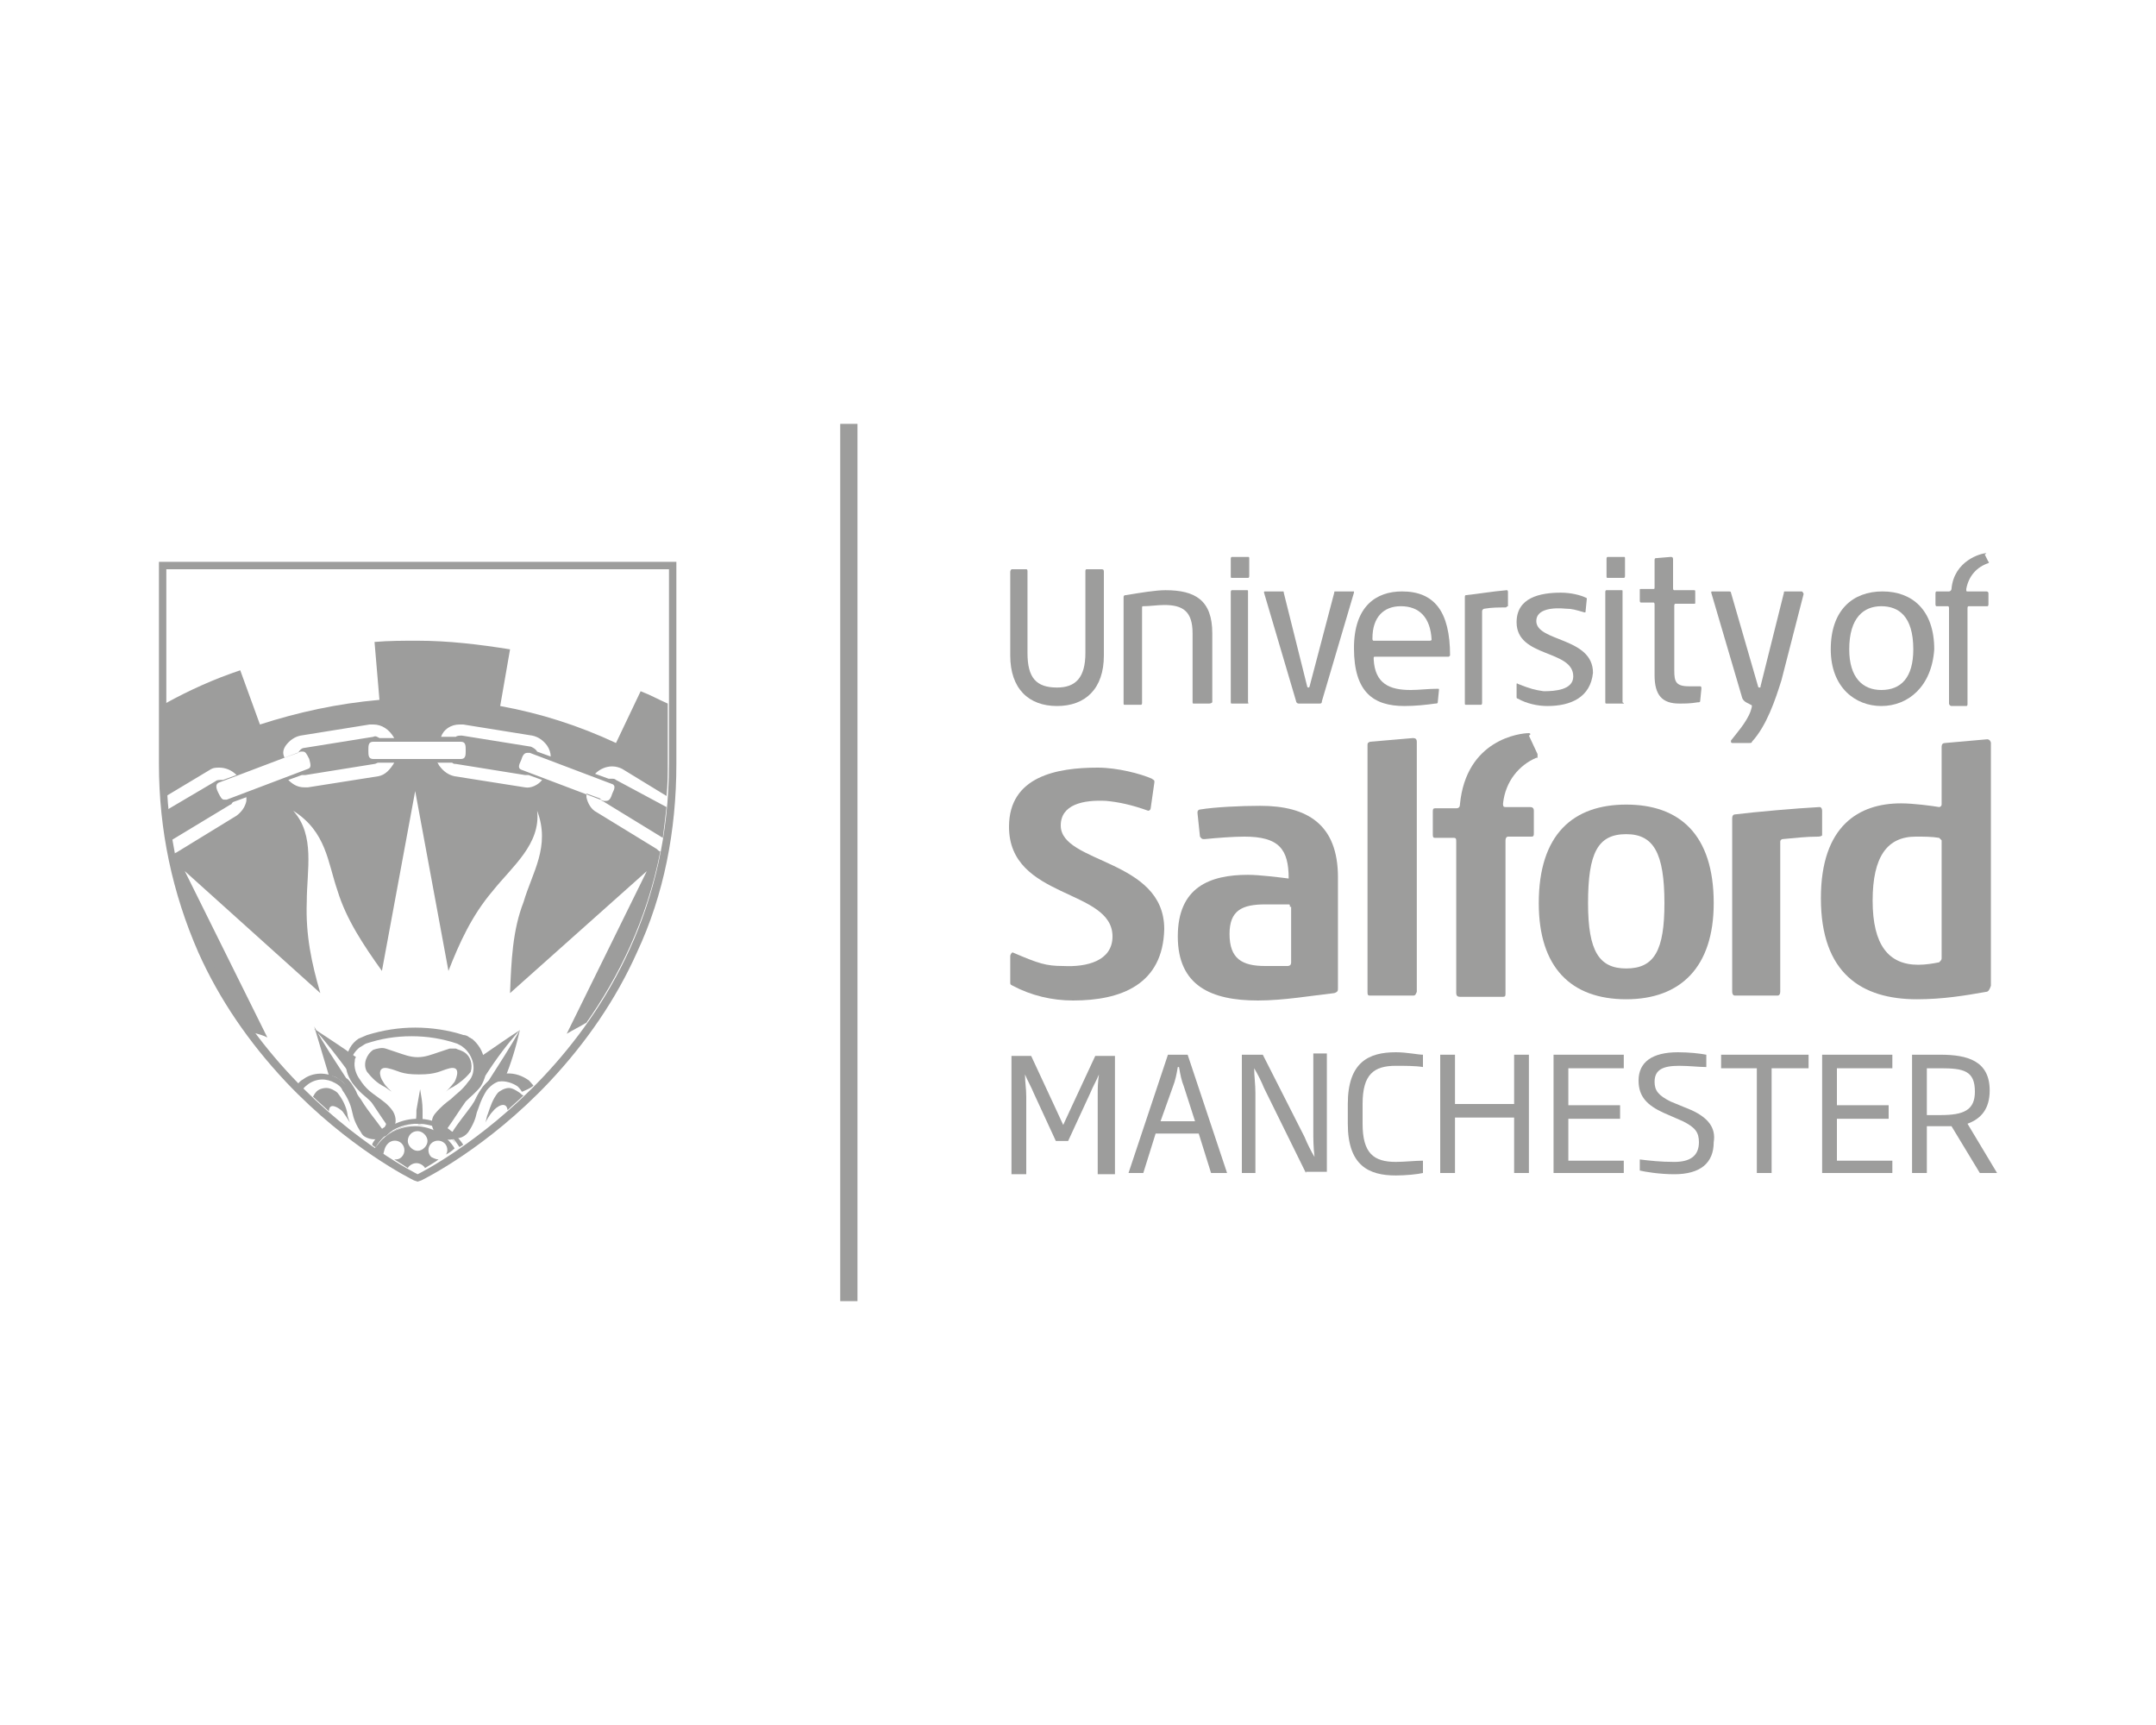 <?xml version="1.0" encoding="utf-8"?>
<!-- Generator: Adobe Illustrator 23.0.6, SVG Export Plug-In . SVG Version: 6.00 Build 0)  -->
<svg version="1.1" id="Layer_1" xmlns="http://www.w3.org/2000/svg" xmlns:xlink="http://www.w3.org/1999/xlink" x="0px" y="0px"
	 viewBox="0 0 175 140" style="enable-background:new 0 0 175 140;" xml:space="preserve">
<style type="text/css">
	.st0{fill:#9D9D9C;}
	.st1{fill-rule:evenodd;clip-rule:evenodd;fill:#9D9D9C;}
</style>
<g>
	<path class="st0" d="M89.1,95.2V89c0-0.7,0-1.1,0.1-1.8h0c-0.2,0.5-0.5,1-0.7,1.5l-1.8,3.9h-1l-1.8-3.9c-0.2-0.5-0.5-1-0.7-1.5h0
		c0,0.7,0.1,1.1,0.1,1.8v6.3h-1.2v-9.6h1.6l2,4.3c0.2,0.4,0.4,0.9,0.6,1.3h0c0.2-0.4,0.4-0.9,0.6-1.3l2-4.3h1.6v9.6H89.1L89.1,95.2z
		"/>
	<path class="st0" d="M96.1,88.2c-0.2-0.5-0.3-1-0.4-1.6h-0.1c-0.1,0.6-0.2,1.1-0.4,1.6L94.2,91H97L96.1,88.2L96.1,88.2z M98.3,95.2
		l-1-3.2h-3.5l-1,3.2h-1.2l3.2-9.6h1.6l3.2,9.6H98.3L98.3,95.2z"/>
	<path class="st0" d="M106,95.2l-3.4-6.9c-0.2-0.5-0.5-1.1-0.8-1.6h0c0,0.6,0.1,1.3,0.1,2v6.5h-1.1v-9.6h1.7l3.4,6.7
		c0.2,0.5,0.5,1.1,0.8,1.6h0c-0.1-0.8-0.1-1.5-0.1-2.1v-6.3h1.1v9.6H106L106,95.2z"/>
	<path class="st0" d="M113.3,95.4c-2.2,0-3.9-0.8-3.9-4.2v-1.6c0-3.4,1.7-4.2,3.9-4.2c0.9,0,1.8,0.2,2.2,0.2v1
		c-0.6-0.1-1.5-0.1-2.2-0.1c-1.8,0-2.7,0.7-2.7,3.1v1.6c0,2.4,0.9,3.1,2.7,3.1c0.7,0,1.6-0.1,2.2-0.1v1
		C115.1,95.3,114.1,95.4,113.3,95.4L113.3,95.4z"/>
	<polygon class="st0" points="122.9,95.2 122.9,90.7 118.1,90.7 118.1,95.2 116.9,95.2 116.9,85.6 118.1,85.6 118.1,89.6 
		122.9,89.6 122.9,85.6 124.1,85.6 124.1,95.2 122.9,95.2 	"/>
	<polygon class="st0" points="126.1,95.2 126.1,85.6 131.8,85.6 131.8,86.7 127.3,86.7 127.3,89.7 131.5,89.7 131.5,90.8 
		127.3,90.8 127.3,94.2 131.8,94.2 131.8,95.2 126.1,95.2 	"/>
	<polygon class="st0" points="143.8,86.7 143.8,95.2 142.6,95.2 142.6,86.7 139.7,86.7 139.7,85.6 146.8,85.6 146.8,86.7 
		143.8,86.7 	"/>
	<polygon class="st0" points="147.9,95.2 147.9,85.6 153.6,85.6 153.6,86.7 149.1,86.7 149.1,89.7 153.3,89.7 153.3,90.8 
		149.1,90.8 149.1,94.2 153.6,94.2 153.6,95.2 147.9,95.2 	"/>
	<path class="st0" d="M157.5,86.7h-1.1v3.8h1.1c1.9,0,2.8-0.4,2.8-1.9C160.3,86.9,159.4,86.7,157.5,86.7L157.5,86.7z M160.7,95.2
		l-2.3-3.8c-0.3,0-0.6,0-0.9,0h-1.1v3.8h-1.2v-9.6h2.3c2.2,0,4,0.5,4,2.9c0,1.5-0.7,2.3-1.8,2.7l2.4,4H160.7L160.7,95.2z"/>
	<path class="st0" d="M137.3,90.1l-1.7-0.7c-1-0.5-1.3-0.9-1.3-1.6c0-1,0.7-1.3,2-1.3c0.8,0,1.6,0.1,2.2,0.1v-1
		c-0.5-0.1-1.4-0.2-2.3-0.2c-2.1,0-3.2,0.8-3.2,2.3c0,1.3,0.7,2,2,2.6l1.6,0.7c1,0.5,1.3,0.9,1.3,1.7c0,1.1-0.7,1.6-2,1.6
		c-1.1,0-2-0.1-2.8-0.2v0.9c0.4,0.1,1.6,0.3,2.8,0.3c2.1,0,3.2-0.9,3.2-2.6C139.3,91.5,138.6,90.7,137.3,90.1L137.3,90.1z"/>
	<path class="st0" d="M87.1,81.2c-1.7,0-3.4-0.4-4.9-1.2C82,79.9,82,79.9,82,79.7l0-2.1c0-0.1,0.1-0.3,0.2-0.3
		c2.1,0.9,2.7,1.1,4.1,1.1c1.9,0.1,4-0.4,4-2.4c0-3.9-8.4-3-8.4-8.9c0-4.1,3.9-4.8,7.2-4.8c1.6,0,3.5,0.5,4.4,0.9
		c0.1,0.1,0.2,0.1,0.2,0.2c0,0,0,0,0,0.1l-0.3,2.1c0,0.1-0.1,0.2-0.2,0.2c0,0,0,0,0,0c-1.4-0.5-2.4-0.7-3.4-0.8
		c-1.9-0.1-3.7,0.3-3.7,2c0,3.1,8.4,2.7,8.4,8.4C94.4,79.9,91,81.2,87.1,81.2L87.1,81.2z"/>
	<path class="st0" d="M104.7,73.6c0-0.2,0-0.2-0.2-0.2h-1.8c-1.9,0-2.9,0.5-2.9,2.4c0,2,1,2.6,2.9,2.6h1.8c0.2,0,0.3-0.1,0.3-0.3
		V73.6L104.7,73.6z M108.6,80.2c0,0.2,0,0.3-0.3,0.4c-1.8,0.2-4.1,0.6-6.2,0.6c-3.8,0-6.5-1.2-6.5-5.2c0-4,2.6-5,5.7-5
		c0.9,0,2.5,0.2,3.3,0.3c0-2.4-0.8-3.4-3.6-3.4c-0.9,0-2.2,0.1-3.2,0.2c0,0,0,0-0.1,0c-0.2,0-0.2-0.1-0.3-0.2l-0.2-1.9
		c0,0,0,0,0-0.1c0-0.1,0.1-0.2,0.2-0.2c1.2-0.2,3.3-0.3,4.9-0.3c3.8,0,6.3,1.5,6.3,5.8V80.2L108.6,80.2z"/>
	<path class="st0" d="M114.7,80.8h-3.5c-0.2,0-0.2-0.1-0.2-0.3v-20c0-0.2,0-0.2,0.2-0.3l3.5-0.3c0.2,0,0.3,0.1,0.3,0.3v20.3
		C114.9,80.7,114.9,80.8,114.7,80.8L114.7,80.8z"/>
	<path class="st0" d="M132,67.7c-2.3,0-3.1,1.5-3.1,5.6c0,3.9,0.9,5.3,3.1,5.3c2.3,0,3.1-1.5,3.1-5.3
		C135.1,69.2,134.2,67.7,132,67.7L132,67.7z M132,81.1c-4.5,0-7.1-2.6-7.1-7.8c0-5.6,2.8-8,7.1-8c4.3,0,7.1,2.4,7.1,8
		C139.1,78.5,136.4,81.1,132,81.1L132,81.1z"/>
	<path class="st0" d="M157.4,68c-0.6-0.1-1.2-0.1-1.9-0.1c-2.3,0-3.5,1.6-3.5,5.2c0,3.6,1.3,5.2,3.7,5.2c0.6,0,1.2-0.1,1.7-0.2
		c0.1-0.1,0.2-0.2,0.2-0.3v-9.6C157.6,68.2,157.5,68.1,157.4,68L157.4,68z M161.2,80.5c-1.7,0.3-3.5,0.6-5.6,0.6
		c-4.5,0-7.8-2.1-7.8-8.2c0-5.9,3.1-7.7,6.5-7.7c1,0,2.5,0.2,3.1,0.3c0,0,0,0,0,0c0.1,0,0.2-0.1,0.2-0.2v-4.7c0-0.2,0.1-0.3,0.3-0.3
		l3.4-0.3c0.2,0,0.3,0.2,0.3,0.3v19.7C161.5,80.3,161.4,80.5,161.2,80.5L161.2,80.5z"/>
	<path class="st0" d="M147.6,67.9c-1,0-1.8,0.1-2.9,0.2c-0.1,0-0.2,0.1-0.2,0.2v12.2c0,0.2-0.1,0.3-0.2,0.3h-3.5
		c-0.1,0-0.2-0.1-0.2-0.3V66.4c0-0.2,0.1-0.3,0.2-0.3c1.6-0.2,5-0.5,6.9-0.6c0.1,0,0.2,0.1,0.2,0.3v2
		C147.9,67.8,147.8,67.9,147.6,67.9L147.6,67.9z"/>
	<path class="st0" d="M125.6,57.3c-0.8,0-1.7-0.2-2.4-0.6c-0.1,0-0.1-0.1-0.1-0.1l0-1c0-0.1,0-0.2,0.1-0.1c1,0.4,1.4,0.5,2.1,0.6
		c0.9,0,2.4-0.1,2.4-1.2c0-2.2-4.6-1.5-4.6-4.4c0-2,1.9-2.4,3.6-2.4c0.8,0,1.6,0.2,2,0.4c0.1,0,0.1,0.1,0.1,0.1c0,0,0,0,0,0l-0.1,1
		c0,0.1,0,0.1-0.1,0.1c0,0,0,0,0,0c-0.7-0.2-1-0.3-1.5-0.3c-1-0.1-2.4,0-2.4,1c0,1.7,4.6,1.3,4.6,4.2
		C129.1,56.6,127.5,57.3,125.6,57.3L125.6,57.3z"/>
	<path class="st0" d="M89.6,53.2c0,2.7-1.5,4.1-3.8,4.1c-2.3,0-3.8-1.4-3.8-4.1v-6.8c0-0.1,0.1-0.2,0.1-0.2h1.2
		c0.1,0,0.1,0.1,0.1,0.2V53c0,2,0.7,2.8,2.4,2.8c1.5,0,2.3-0.8,2.3-2.8v-6.6c0-0.1,0-0.2,0.1-0.2h1.2c0.1,0,0.2,0,0.2,0.2L89.6,53.2
		L89.6,53.2z"/>
	<path class="st0" d="M98.1,57.1h-1.2c-0.1,0-0.1,0-0.1-0.2v-5.5c0-1.8-0.8-2.3-2.3-2.3c-0.5,0-1.2,0.1-1.7,0.1
		c-0.1,0-0.1,0-0.1,0.2V57c0,0.1,0,0.2-0.1,0.2h-1.3c-0.1,0-0.1,0-0.1-0.2v-8.5c0-0.1,0-0.2,0.2-0.2c1.2-0.2,2.4-0.4,3.2-0.4
		c2.4,0,3.8,0.8,3.8,3.5V57C98.3,57.1,98.2,57.1,98.1,57.1L98.1,57.1z"/>
	<path class="st0" d="M101.2,57.1H100c-0.1,0-0.1,0-0.1-0.2v-8.8c0-0.1,0-0.2,0.1-0.2h1.2c0.1,0,0.1,0,0.1,0.1V57
		C101.4,57.1,101.3,57.1,101.2,57.1L101.2,57.1z M101.4,46.7c0,0.1,0,0.2-0.1,0.2H100c-0.1,0-0.1,0-0.1-0.2v-1.3
		c0-0.1,0-0.2,0.1-0.2h1.3c0.1,0,0.1,0,0.1,0.2V46.7L101.4,46.7z"/>
	<path class="st0" d="M109.6,48h-1.2c-0.1,0-0.1,0-0.1,0.1l-2,7.6c0,0.1-0.1,0.1-0.1,0.1c0,0-0.1,0-0.1-0.1l-1.9-7.6
		c0-0.1,0-0.1-0.1-0.1h-1.4c-0.1,0-0.1,0-0.1,0.1c0,0,0,0,0,0l2.6,8.8c0,0.1,0.1,0.2,0.2,0.2h1.7c0.1,0,0.2,0,0.2-0.2l2.6-8.8
		c0,0,0,0,0-0.1C109.7,48,109.7,48,109.6,48L109.6,48z"/>
	<path class="st0" d="M113.7,49.2c-1.4,0-2.3,0.9-2.3,2.6c0,0.1,0,0.2,0.1,0.2h4.5c0.1,0,0.2,0,0.2-0.1
		C116.1,50.1,115.2,49.2,113.7,49.2L113.7,49.2z M117.6,53.3h-6c-0.1,0-0.1,0-0.1,0.2c0.1,2,1.3,2.5,3,2.5c0.7,0,1.4-0.1,2.2-0.1
		c0.1,0,0.1,0,0.1,0.1c0,0,0,0,0,0l-0.1,1c0,0.1-0.1,0.1-0.2,0.1c-0.7,0.1-1.6,0.2-2.5,0.2c-2.5,0-4.1-1.1-4.1-4.7
		c0-3.4,1.8-4.6,3.9-4.6c2.6,0,3.9,1.6,3.9,5.2C117.7,53.2,117.6,53.3,117.6,53.3L117.6,53.3z"/>
	<path class="st0" d="M131.7,57.1h-1.3c-0.1,0-0.1,0-0.1-0.2v-8.8c0-0.1,0-0.2,0.1-0.2h1.2c0.1,0,0.1,0,0.1,0.1V57
		C131.9,57.1,131.8,57.1,131.7,57.1L131.7,57.1z M131.9,46.7c0,0.1,0,0.2-0.1,0.2h-1.3c-0.1,0-0.1,0-0.1-0.2v-1.3
		c0-0.1,0-0.2,0.1-0.2h1.3c0.1,0,0.1,0,0.1,0.2V46.7L131.9,46.7z"/>
	<path class="st0" d="M138,56.9c0,0.1-0.1,0.1-0.2,0.1c-0.6,0.1-1,0.1-1.5,0.1c-1.4,0-2-0.7-2-2.3v-5.7c0-0.1,0-0.2-0.1-0.2h-1
		c-0.1,0-0.1-0.1-0.1-0.2v-0.8c0-0.1,0-0.1,0.1-0.1h1c0.1,0,0.1,0,0.1-0.2v-2.1c0-0.1,0-0.2,0.1-0.2l1.2-0.1c0.1,0,0.2,0,0.2,0.2
		v2.3c0,0.1,0,0.2,0.1,0.2h1.6c0.1,0,0.1,0,0.1,0.2v0.8c0,0.1,0,0.1-0.1,0.1H136c-0.1,0-0.1,0.1-0.1,0.2v5.2c0,0.9,0.1,1.3,1.2,1.3
		c0.3,0,0.5,0,0.9,0c0.1,0,0.1,0.1,0.1,0.2L138,56.9L138,56.9z"/>
	<path class="st0" d="M122.2,49.3c-0.6,0-1.1,0-1.7,0.1c-0.1,0-0.2,0.1-0.2,0.2V57c0,0.1,0,0.2-0.1,0.2h-1.2c-0.1,0-0.1,0-0.1-0.2
		v-8.5c0-0.1,0-0.2,0.1-0.2c1-0.1,2.1-0.3,3.3-0.4c0.1,0,0.1,0.1,0.1,0.2v1.1C122.3,49.2,122.3,49.3,122.2,49.3L122.2,49.3z"/>
	<path class="st0" d="M146.2,48h-1.3c-0.1,0-0.1,0-0.1,0.1l-1.9,7.6c0,0.1,0,0.1-0.1,0.1c0,0-0.1,0-0.1-0.1l-2.2-7.6
		c0-0.1-0.1-0.1-0.2-0.1H139c-0.1,0-0.1,0-0.1,0.1c0,0,0,0,0,0l2.5,8.5c0.1,0.4,0.6,0.5,0.7,0.6l0,0c0.1,0,0.1,0.1,0.1,0.1
		c0,0,0,0.1-0.1,0.4c-0.3,0.9-1.3,2-1.6,2.4c0,0,0,0.1,0,0.1c0,0.1,0.1,0.1,0.1,0.1c0.2,0,1.4,0,1.4,0c0.1,0,0.2,0,0.2-0.1
		c1.2-1.3,1.9-3.4,2.4-5l1.8-7v0C146.3,48,146.3,48,146.2,48L146.2,48z"/>
	<path class="st0" d="M124.1,59.5c-0.7,0-5.1,0.5-5.6,5.8c0,0.2-0.1,0.3-0.3,0.3h-1.7c-0.2,0-0.2,0.1-0.2,0.3v1.8
		c0,0.2,0,0.3,0.2,0.3l1.5,0c0.2,0,0.2,0.1,0.2,0.3v12.3c0,0.2,0.1,0.3,0.3,0.3h3.5c0.2,0,0.2-0.1,0.2-0.3V68.2
		c0-0.2,0.1-0.3,0.2-0.3h1.9c0.2,0,0.2-0.1,0.2-0.3v-1.8c0-0.2-0.1-0.3-0.3-0.3h-2c-0.2,0-0.2-0.1-0.2-0.3c0.2-1.8,1.3-3.1,2.7-3.7
		c0,0,0,0,0.1,0c0,0,0,0,0,0c0,0,0,0,0,0l0,0c0,0,0,0,0,0c0,0,0,0,0,0c0,0,0,0,0,0c0,0,0-0.1,0-0.2c0,0,0,0,0-0.1l-0.7-1.5
		C124.3,59.6,124.2,59.5,124.1,59.5L124.1,59.5z"/>
	<path class="st0" d="M152.7,49.2c-1.4,0-2.6,0.9-2.6,3.5c0,2.3,1.1,3.3,2.6,3.3c1.6,0,2.6-1,2.6-3.3
		C155.3,50,154.1,49.2,152.7,49.2L152.7,49.2z M152.7,57.3c-2.1,0-4.1-1.5-4.1-4.6c0-3.2,1.8-4.7,4.2-4.7c2.4,0,4.2,1.5,4.2,4.7
		C156.8,55.7,154.9,57.3,152.7,57.3L152.7,57.3z"/>
	<path class="st0" d="M161.2,44.9c-0.4,0-2.6,0.6-2.8,2.9c0,0.1-0.1,0.2-0.2,0.2h-1c-0.1,0-0.1,0.1-0.1,0.2v0.8c0,0.1,0,0.2,0.1,0.2
		h0.9c0.1,0,0.1,0.1,0.1,0.2v7.7c0,0.1,0.1,0.2,0.2,0.2h1.2c0.1,0,0.1-0.1,0.1-0.2v-7.7c0-0.1,0-0.2,0.1-0.2h1.5
		c0.1,0,0.1-0.1,0.1-0.2v-0.8c0-0.1,0-0.2-0.2-0.2h-1.5c-0.1,0-0.1,0-0.1-0.2c0.2-1.1,0.9-1.8,1.8-2.1c0,0,0.1-0.1,0-0.1l-0.3-0.6
		C161.3,44.9,161.2,44.9,161.2,44.9L161.2,44.9z"/>
	<g>
		<rect x="68.2" y="34.4" class="st0" width="1.4" height="71.2"/>
	</g>
	<g>
		<path class="st0" d="M37,92.8c-0.2-0.2-0.4-0.5-0.7-0.7C36.6,92.3,36.8,92.5,37,92.8z"/>
		<path class="st0" d="M34.5,91.3c0.1,0,0.2,0,0.3,0.1C34.7,91.3,34.6,91.3,34.5,91.3z"/>
		<path class="st0" d="M37.1,92.9c0.1,0.1,0.1,0.2,0.2,0.3C37.2,93.1,37.2,93,37.1,92.9z"/>
		<path class="st0" d="M35.9,91.8c-0.3-0.2-0.6-0.3-0.9-0.4C35.3,91.5,35.6,91.6,35.9,91.8z"/>
		<path class="st0" d="M34.4,91.3c-0.2,0-0.3,0-0.5,0c-1,0-1.9,0.3-2.5,0.9c0.7-0.6,1.6-0.9,2.5-0.9C34,91.2,34.2,91.3,34.4,91.3z"
			/>
		<path class="st0" d="M36.3,92c-0.1-0.1-0.2-0.1-0.3-0.2C36.1,91.9,36.2,92,36.3,92z"/>
		<path class="st0" d="M37.5,85.3c-0.2-0.1-0.3-0.1-0.5-0.2c-0.2,0-0.3,0-0.5,0c-0.3,0.1-0.6,0.2-0.9,0.3c-0.6,0.2-1.1,0.4-1.7,0.4
			c-0.6,0-1.1-0.2-1.7-0.4c-0.3-0.1-0.6-0.2-0.9-0.3c-0.3-0.1-0.7,0-1,0.1c-0.3,0.2-0.5,0.5-0.6,0.8c-0.1,0.3-0.1,0.7,0.1,1
			c0.4,0.5,0.8,0.9,1.4,1.2c0,0,0,0,0,0c0,0,0,0,0,0c0.2,0.1,0.4,0.3,0.6,0.4l0,0c0,0-0.5-0.4-0.7-0.8c-0.3-0.4-0.5-1.3,0.4-1.1
			c0.9,0.2,1,0.5,2.5,0.5c1.5,0,1.7-0.3,2.5-0.5c0.9-0.2,0.6,0.7,0.4,1.1c-0.3,0.4-0.7,0.8-0.7,0.8h0c0.2-0.2,0.4-0.3,0.6-0.4
			c0,0,0,0,0,0c0.5-0.3,1-0.7,1.4-1.2C38.4,86.4,38.2,85.6,37.5,85.3z"/>
		<path class="st0" d="M33.9,91.2c0.1,0,0.3,0,0.4,0c0-0.4,0-0.7,0-1.1c0-0.6-0.1-1.1-0.2-1.7c-0.1,0.6-0.2,1.1-0.3,1.7
			c0,0.4,0,0.7-0.1,1.1C33.7,91.2,33.8,91.2,33.9,91.2z"/>
		<path class="st0" d="M42.2,83.6L42.2,83.6c-0.8,1.4-1.7,2.8-2.6,4.2c-0.1,0.1-0.3,0.3-0.4,0.4c-0.2,0.3-0.4,0.6-0.5,0.9
			c-0.1,0.2-0.3,0.4-0.4,0.6c-0.5,0.7-1.1,1.4-1.6,2.2c-0.1,0-0.2-0.1-0.2-0.1c-0.1-0.1-0.2-0.1-0.2-0.2c0.5-0.7,1-1.5,1.5-2.2
			c0,0,0.1-0.1,0.1-0.1c0.3-0.3,0.7-0.6,1.1-1.1c0.2-0.3,0.3-0.6,0.4-0.9C40.3,85.9,41.2,84.7,42.2,83.6c-1.1,0.7-2.2,1.5-3.4,2.3
			c0,0.1,0.1,0.2,0.1,0.3c0.1,0.5,0,1.1-0.4,1.5c-0.5,0.7-1,1-1.4,1.4c-0.4,0.3-0.8,0.6-1.3,1.2c-0.4,0.5-0.3,1.2,0.1,1.6
			c0.2,0.1,0.3,0.2,0.5,0.4c0.6,0.2,1.2,0.1,1.6-0.4c0.4-0.6,0.6-1.1,0.7-1.6c0.2-0.5,0.3-1,0.8-1.8c0.4-0.5,0.9-0.8,1.4-0.8
			C41.5,86.3,41.9,84.9,42.2,83.6L42.2,83.6L42.2,83.6z"/>
		<path class="st0" d="M30.1,92.1c0.4,0.2,0.8,0.2,1.2,0.1c0.2-0.1,0.3-0.3,0.5-0.4c0.4-0.5,0.4-1.1,0.1-1.6
			c-0.4-0.6-0.9-0.9-1.3-1.2c-0.4-0.3-0.9-0.6-1.4-1.4c-0.3-0.4-0.5-1-0.4-1.5c0-0.1,0-0.2,0.1-0.3c-1.1-0.8-2.2-1.5-3.4-2.3l0,0
			l0,0c1,1.1,1.9,2.3,2.8,3.5c0.1,0.3,0.2,0.6,0.4,0.9c0.4,0.5,0.7,0.9,1.1,1.1c0,0,0.1,0.1,0.1,0.1c0.5,0.7,1,1.5,1.5,2.2
			c-0.1,0.1-0.1,0.2-0.2,0.2c-0.1,0-0.1,0.1-0.2,0.1c-0.5-0.7-1.1-1.4-1.6-2.2c-0.1-0.2-0.3-0.4-0.4-0.6c-0.1-0.3-0.3-0.6-0.5-0.9
			c-0.1-0.1-0.2-0.3-0.4-0.4c-0.9-1.4-1.8-2.7-2.6-4.2l0,0c0,0,0,0,0,0c0.4,1.3,0.8,2.7,1.2,4c0.3,0,0.6,0.1,0.8,0.3
			c0.2,0.1,0.5,0.3,0.6,0.6c0.5,0.7,0.7,1.3,0.8,1.8c0.1,0.5,0.3,1,0.7,1.6C29.8,91.9,29.9,92,30.1,92.1z"/>
		<path class="st0" d="M52,56.1l-2,4.2c-3-1.4-6.1-2.4-9.4-3l0.8-4.6c-2.5-0.4-5-0.7-7.5-0.7c0,0,0,0,0,0c-1.2,0-2.3,0-3.5,0.1
			l0.4,4.7c-3.4,0.3-6.6,1-9.7,2l-1.6-4.4c-2.1,0.7-4.1,1.6-6.1,2.7V62c0,0.9,0,1.7,0.1,2.6l3.5-2.1c0.3-0.2,0.5-0.2,0.8-0.2
			c0.5,0,1,0.2,1.4,0.6l-1.1,0.4c-0.1,0-0.2,0-0.2,0c-0.1,0-0.3,0-0.4,0.1l-3.9,2.3c0.1,0.8,0.2,1.7,0.3,2.5l4.8-2.9
			c0.1,0,0.1-0.1,0.2-0.2l1.1-0.4c0,0.1,0,0.2,0,0.3c-0.1,0.5-0.4,0.9-0.8,1.2l-4.9,3c-0.1,0-0.1,0.1-0.2,0.1
			c1.1,5.9,3.6,10.7,6.4,14.5c0.4,0.1,0.8,0.2,1.2,0.4c0,0,0,0,0,0c0,0,0,0,0,0l0,0L15,70.7L26,80.6c-0.7-2.4-1.2-4.7-1.1-7.4
			c0-2.6,0.7-5.4-1.1-7.4c2.7,1.7,2.8,4.2,3.6,6.5c0.7,2.3,2.1,4.4,3.6,6.5c0,0,0,0,0,0c0,0,0,0,0,0l0,0l2.7-14.6l2.7,14.6
			c0.9-2.3,1.9-4.5,3.6-6.5c1.6-2,3.9-3.8,3.6-6.5c1.1,2.9-0.4,5-1.1,7.4c-0.9,2.3-1,4.8-1.1,7.4c0,0,0,0,0,0c0,0,0,0,0,0l0,0
			l11.1-9.9L46,83.9l0,0c0,0,0,0,0,0c0,0,0,0,0,0c0.5-0.3,1.1-0.6,1.6-0.9c2.6-3.7,4.9-8.3,6-13.9c-0.1,0-0.2-0.1-0.3-0.2l-4.9-3
			c-0.4-0.2-0.7-0.7-0.8-1.2c0-0.1,0-0.2,0-0.3l1.1,0.4c0.1,0.1,0.1,0.2,0.2,0.2l4.9,3c0,0,0,0,0,0c0.1-0.8,0.2-1.6,0.3-2.5L50,63.3
			c-0.1-0.1-0.2-0.1-0.4-0.1c-0.1,0-0.2,0-0.2,0l-1.1-0.4c0.4-0.4,0.9-0.6,1.4-0.6c0.3,0,0.6,0.1,0.8,0.2l3.6,2.2
			c0.1-0.9,0.1-1.8,0.1-2.7v-4.8C53.5,56.8,52.8,56.4,52,56.1z M37.3,58.8c0.1,0,0.2,0,0.3,0l5.6,0.9c0.5,0.1,0.9,0.4,1.2,0.8
			c0.2,0.3,0.3,0.6,0.3,0.9L43.6,61c-0.1-0.2-0.3-0.3-0.5-0.4l-5.6-0.9c-0.2,0-0.4,0-0.5,0.1h-1.2C36,59.2,36.6,58.8,37.3,58.8z
			 M23.2,60.5c0.3-0.4,0.7-0.7,1.2-0.8l5.6-0.9c0.1,0,0.2,0,0.3,0c0.7,0,1.3,0.4,1.7,1.1h-1.2c-0.2-0.1-0.3-0.2-0.5-0.1l-5.6,0.9
			c-0.2,0-0.4,0.2-0.5,0.4l-1.1,0.4C22.9,61.1,23,60.8,23.2,60.5z M18.4,64.9c-0.1,0-0.1,0-0.2,0c-0.2,0-0.3-0.2-0.5-0.6
			c-0.2-0.4-0.2-0.7,0.1-0.8l6.6-2.5c0.1,0,0.1,0,0.2,0c0.2,0,0.3,0.2,0.5,0.6c0.1,0.4,0.2,0.7-0.1,0.8L18.4,64.9z M30.7,63L25,63.9
			c-0.1,0-0.2,0-0.3,0h0c-0.5,0-0.9-0.2-1.3-0.6l1.1-0.4c0.1,0,0.1,0,0.2,0c0,0,0.1,0,0.1,0l5.6-0.9c0.1,0,0.2-0.1,0.3-0.1H32
			C31.7,62.4,31.3,62.9,30.7,63z M30.3,61.6c-0.4,0-0.4-0.3-0.4-0.7s0-0.7,0.4-0.7h7.1c0.4,0,0.4,0.3,0.4,0.7c0,0.4,0,0.7-0.4,0.7
			H30.3z M42.6,63.9L36.9,63c-0.5-0.1-0.9-0.4-1.2-0.8c-0.1-0.1-0.1-0.2-0.2-0.3h1.2c0.1,0.1,0.2,0.1,0.3,0.1l5.6,0.9
			c0,0,0.1,0,0.1,0c0.1,0,0.1,0,0.2,0l1.1,0.4C43.7,63.7,43.1,64,42.6,63.9z M49.6,63.6c0.4,0.1,0.3,0.4,0.1,0.8
			c-0.1,0.3-0.2,0.6-0.5,0.6c-0.1,0-0.1,0-0.2,0l-6.6-2.5c-0.4-0.1-0.3-0.4-0.1-0.8c0.1-0.3,0.2-0.6,0.5-0.6c0.1,0,0.1,0,0.2,0
			L49.6,63.6z"/>
		<path class="st0" d="M43.3,88.1c-0.2-0.2-0.3-0.4-0.5-0.5c-1.2-0.8-2.7-0.6-3.6,0.6c-0.6,0.8-0.8,1.4-0.9,1.9
			c-0.1,0.5-0.3,0.9-0.7,1.4c-0.3,0.4-0.8,0.5-1.2,0.2c-0.4-0.3-0.5-0.8-0.2-1.2c0.4-0.5,0.8-0.8,1.1-1.1c0.5-0.3,1-0.7,1.5-1.5
			c0.4-0.6,0.6-1.2,0.5-1.9c-0.1-0.7-0.5-1.3-1-1.7c-0.1,0-0.1-0.1-0.2-0.1c-0.1-0.1-0.3-0.2-0.5-0.2c-1.2-0.4-2.6-0.6-3.9-0.6
			c-1.3,0-2.6,0.2-3.9,0.6c-0.2,0.1-0.5,0.2-0.7,0.3c-0.6,0.4-0.9,1-1,1.7c-0.1,0.7,0.1,1.3,0.5,1.9c0.6,0.8,1.1,1.1,1.5,1.5
			c0.4,0.3,0.8,0.5,1.1,1.1c0.3,0.4,0.2,0.9-0.2,1.2c-0.4,0.3-0.9,0.2-1.2-0.2c-0.4-0.5-0.5-1-0.7-1.4c-0.2-0.5-0.3-1.1-0.9-1.9
			c-0.2-0.3-0.5-0.5-0.8-0.7c-0.9-0.5-2-0.5-2.8,0.1c-0.2,0.1-0.4,0.3-0.5,0.5c0,0,0,0,0,0c0.1,0.1,0.2,0.2,0.4,0.4
			c0,0,0-0.1,0.1-0.1c0.1-0.2,0.3-0.3,0.4-0.4c0.7-0.5,1.5-0.5,2.2-0.1c0.2,0.1,0.5,0.3,0.6,0.6c0.5,0.7,0.7,1.3,0.8,1.8
			c0.1,0.5,0.3,1,0.7,1.6c0.1,0.2,0.2,0.3,0.4,0.4c0.4,0.2,0.8,0.2,1.2,0.1c0.2-0.1,0.3-0.3,0.5-0.4c0.4-0.5,0.4-1.1,0.1-1.6
			c-0.4-0.6-0.9-0.9-1.3-1.2c-0.4-0.3-0.9-0.6-1.4-1.4c-0.3-0.4-0.5-1-0.4-1.5c0.1-0.5,0.4-1,0.8-1.3c0.2-0.1,0.3-0.2,0.5-0.3
			c1.2-0.4,2.4-0.6,3.7-0.6c1.3,0,2.5,0.2,3.7,0.6c0.2,0.1,0.4,0.2,0.5,0.3c0.4,0.3,0.7,0.8,0.8,1.3c0.1,0.5,0,1.1-0.4,1.5
			c-0.5,0.7-1,1-1.4,1.4c-0.4,0.3-0.8,0.6-1.3,1.2c-0.4,0.5-0.3,1.2,0.1,1.6c0.2,0.1,0.3,0.2,0.5,0.4c0.6,0.2,1.2,0.1,1.6-0.4
			c0.4-0.6,0.6-1.1,0.7-1.6c0.2-0.5,0.3-1,0.8-1.8c0.7-0.9,1.9-1.1,2.9-0.5c0.2,0.1,0.3,0.3,0.4,0.4c0,0,0,0.1,0.1,0.1
			C43.1,88.3,43.2,88.2,43.3,88.1C43.3,88.1,43.3,88.1,43.3,88.1z"/>
		<path class="st0" d="M27.8,90.2c0.3,0.4,0.6,0.9,0.6,0.9c-0.1-0.3-0.2-0.5-0.2-0.7c0,0,0,0,0,0c0,0,0,0,0,0
			c-0.1-0.6-0.4-1.2-0.8-1.7c-0.2-0.2-0.6-0.4-0.9-0.4c-0.3,0-0.7,0.1-0.9,0.4c-0.1,0.1-0.1,0.2-0.2,0.3c0.4,0.4,0.9,0.8,1.3,1.2
			C26.7,89.4,27.5,89.9,27.8,90.2z"/>
		<path class="st0" d="M42.2,88.7c-0.3-0.2-0.6-0.4-0.9-0.4c-0.3,0-0.7,0.2-0.9,0.4c-0.4,0.5-0.6,1.1-0.8,1.7c0,0,0,0,0,0
			c0,0,0,0,0,0c-0.1,0.2-0.1,0.4-0.2,0.7c0,0,0.3-0.6,0.6-0.9c0.3-0.4,1.1-0.9,1.2-0.1c0.4-0.4,0.9-0.8,1.3-1.2
			C42.4,88.9,42.3,88.8,42.2,88.7z"/>
		<path class="st0" d="M31.5,92.8c0.3-0.3,0.8-0.3,1.1,0c0.3,0.3,0.3,0.8,0,1.1c-0.2,0.2-0.4,0.2-0.6,0.2c0.5,0.3,0.8,0.5,1.1,0.7
			c0.1-0.2,0.4-0.4,0.7-0.4c0.3,0,0.6,0.2,0.7,0.4c0.3-0.2,0.7-0.4,1.1-0.7c-0.2,0-0.4-0.1-0.6-0.2c-0.3-0.3-0.3-0.8,0-1.1
			c0.3-0.3,0.8-0.3,1.1,0c0.2,0.2,0.3,0.6,0.1,0.9c0.2-0.1,0.5-0.3,0.7-0.5c-0.3-0.5-0.8-1-1.3-1.3c-0.6-0.3-1.2-0.5-1.9-0.5
			c-1,0-2,0.4-2.7,1.1c-0.2,0.2-0.4,0.5-0.6,0.7c0.2,0.2,0.5,0.3,0.7,0.5C31.2,93.4,31.2,93.1,31.5,92.8z M33.9,91.8
			c0.4,0,0.8,0.4,0.8,0.8c0,0.4-0.4,0.8-0.8,0.8c-0.4,0-0.8-0.4-0.8-0.8C33.1,92.2,33.4,91.8,33.9,91.8z"/>
		<path class="st0" d="M36.1,91.4c-0.7-0.4-1.4-0.6-2.2-0.6c-1.2,0-2.3,0.5-3.1,1.3c-0.2,0.2-0.5,0.5-0.6,0.8
			c0.1,0.1,0.2,0.2,0.3,0.2c0.7-1.2,2-1.9,3.4-1.9c0.7,0,1.4,0.2,2,0.5c0.6,0.3,1,0.8,1.4,1.4c0.1-0.1,0.2-0.1,0.3-0.2
			C37.2,92.3,36.7,91.8,36.1,91.4z"/>
		<g>
			<g>
				<path class="st0" d="M54.3,46.2V62c0,23.3-20.4,33.3-20.4,33.3S13.5,85.3,13.5,62V46.2H54.3 M54.9,45.6h-0.6H13.5h-0.6v0.6V62
					c0,5.4,1.1,10.5,3.2,15.3c1.7,3.8,4.1,7.3,7.1,10.5c5.1,5.4,10.2,7.9,10.4,8l0.3,0.1l0.3-0.1c0.2-0.1,5.3-2.6,10.4-8
					c3-3.2,5.4-6.7,7.1-10.5c2.2-4.7,3.2-9.9,3.2-15.3V46.2V45.6z"/>
			</g>
		</g>
	</g>
</g>
</svg>

